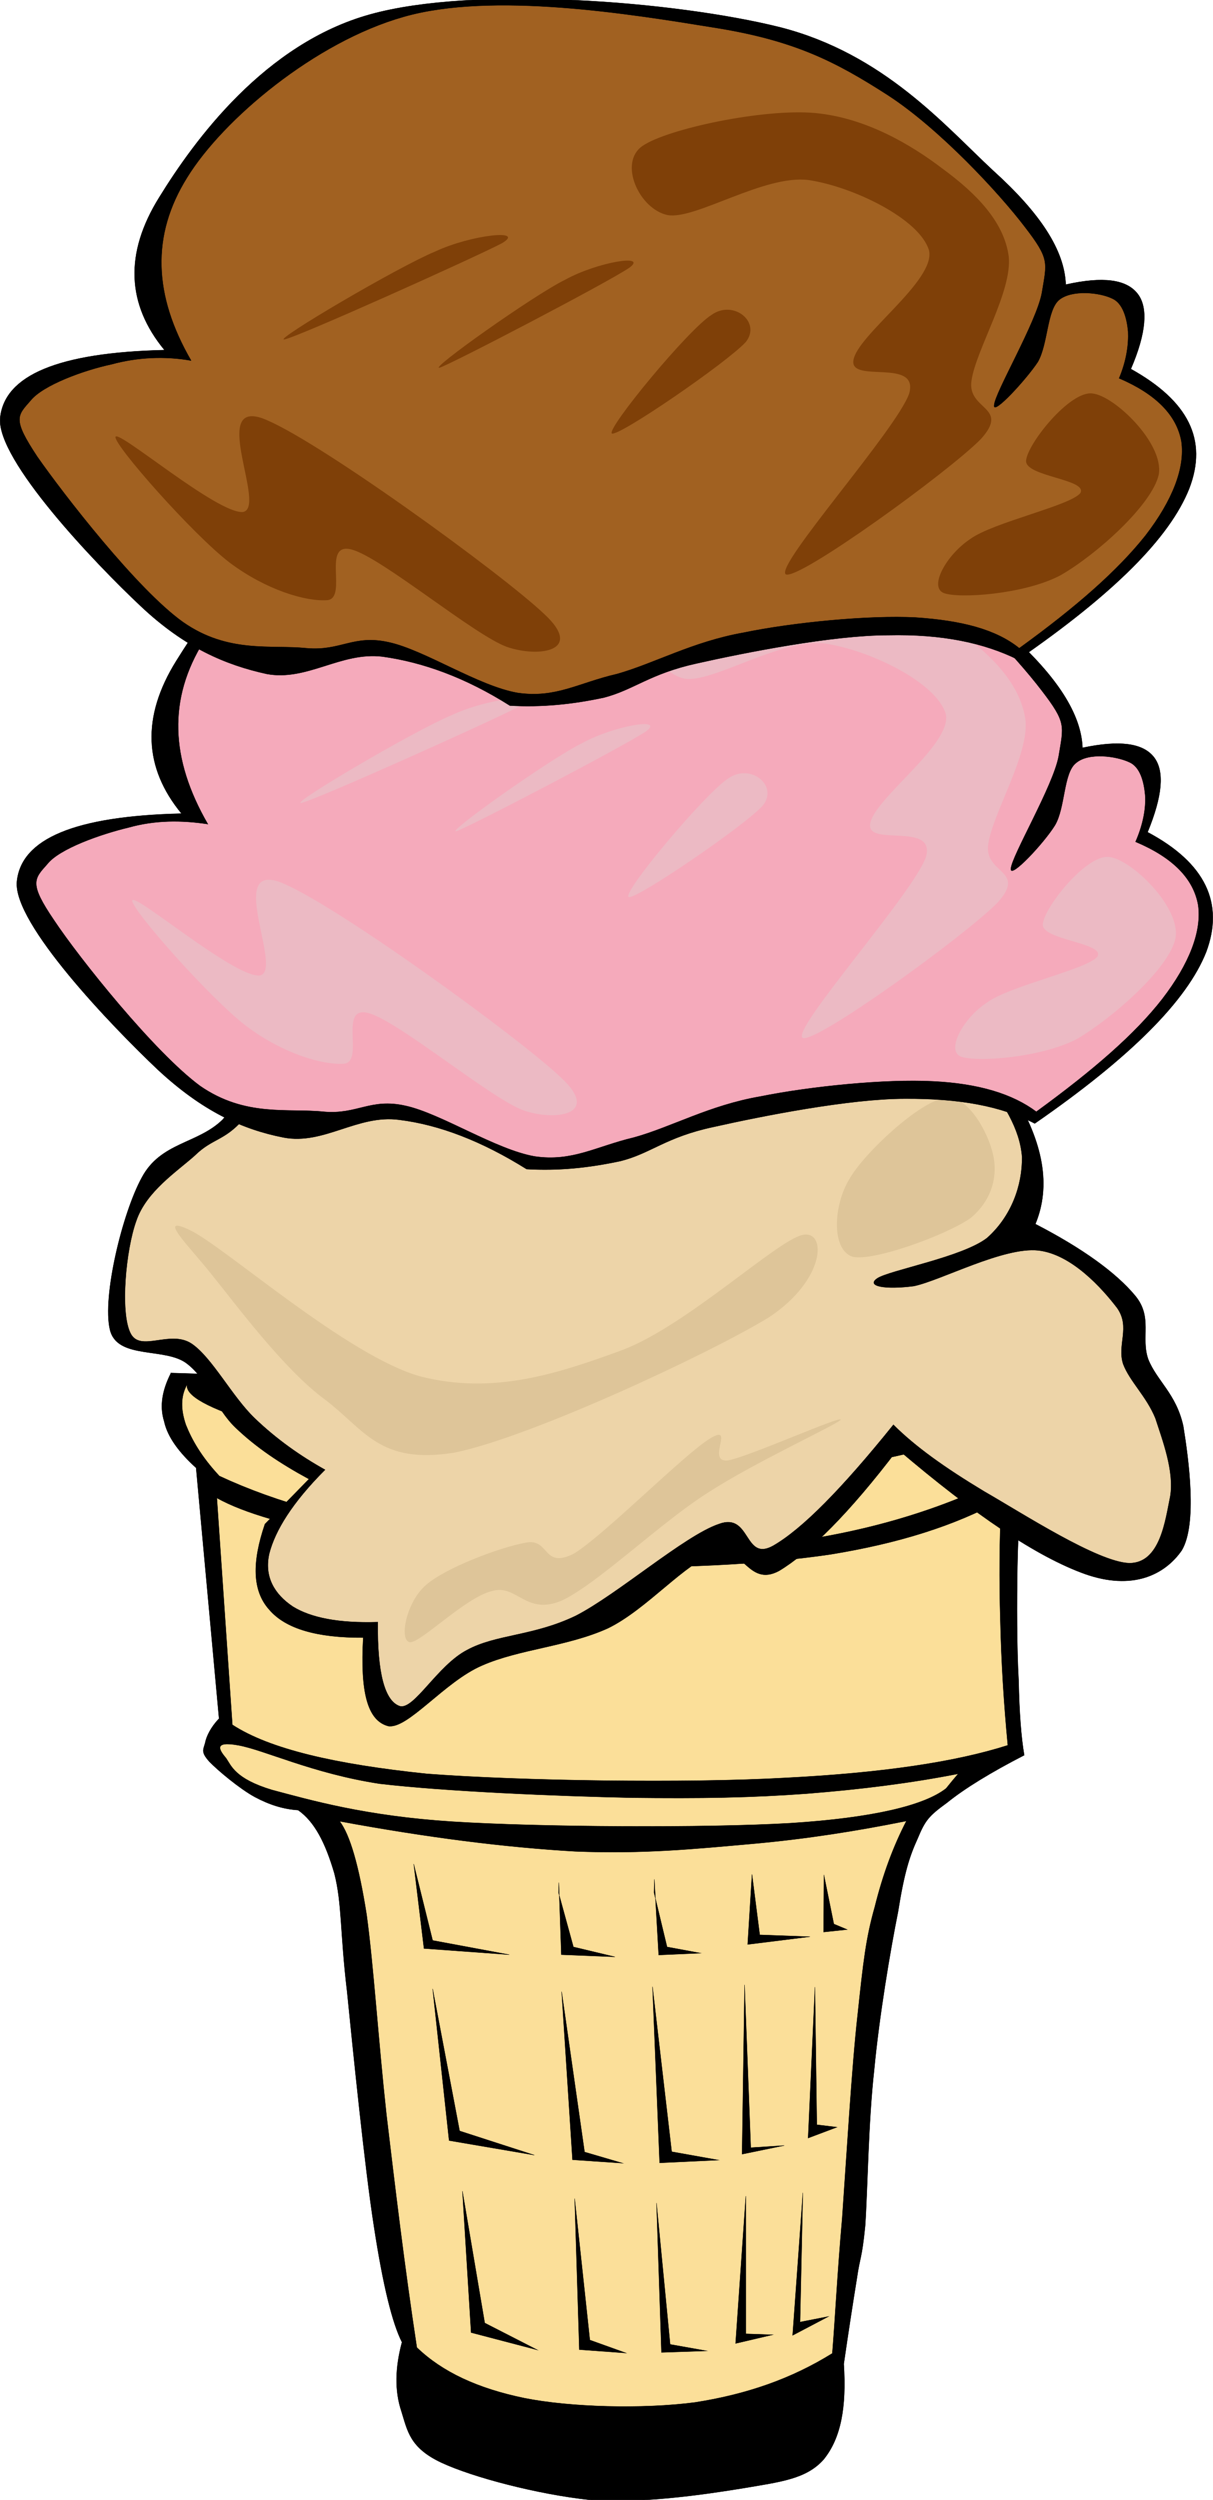 <?xml version="1.0"?><svg width="140.844" height="290.078" xmlns="http://www.w3.org/2000/svg">

 <g>
  <title>Layer 1</title>
  <g id="Layer_1">
   <g id="svg_1">
    <path id="svg_2" stroke-width="0.036" stroke-miterlimit="10" stroke="#000000" fill-rule="evenodd" d="m19.853,159.309c-0.972,1.908 -1.368,3.781 -0.792,5.617c0.396,1.836 1.764,3.635 3.708,5.398l2.664,29.09c-0.936,0.971 -1.476,2.051 -1.62,2.844c-0.216,0.791 -0.504,1.043 0.504,2.16c0.936,0.971 3.492,3.131 5.292,4.104c1.692,0.9 3.312,1.404 5.004,1.512c1.908,1.332 3.168,3.779 4.212,7.344c0.9,3.527 0.648,6.805 1.476,13.717c0.684,6.803 2.052,20.447 3.132,27.324c1.044,6.803 2.124,11.158 3.24,13.355c-0.792,2.951 -0.864,5.615 -0.072,7.992c0.72,2.303 0.972,4.248 4.644,5.975c3.708,1.729 11.196,3.674 17.172,4.32c5.868,0.469 13.14,-0.576 17.784,-1.332c4.463,-0.756 7.416,-1.08 9.432,-3.348c2.016,-2.484 2.664,-6.047 2.34,-11.088c0.576,-3.959 1.08,-7.199 1.512,-9.863c0.396,-2.736 0.576,-2.197 0.973,-6.156c0.287,-4.213 0.359,-11.953 1.043,-18.072c0.576,-6.156 1.873,-13.896 2.773,-18.359c0.719,-4.537 1.332,-6.445 2.268,-8.496c0.9,-2.16 1.297,-2.629 3.42,-4.176c2.053,-1.656 5.039,-3.492 8.965,-5.51c-0.361,-2.088 -0.576,-5.004 -0.648,-8.604c-0.217,-3.744 -0.217,-9.18 -0.145,-13.248c0.072,-4.139 0.324,-7.848 0.756,-11.268c1.26,-0.648 2.16,-1.691 2.844,-2.988c0.648,-1.332 1.08,-3.061 1.152,-5.039c-34.345,-1.045 -68.689,-2.125 -103.033,-3.205z" clip-rule="evenodd"/>
    <path id="svg_3" stroke-width="0.036" stroke-miterlimit="10" stroke="#000000" fill-rule="evenodd" fill="#FBDF99" d="m114.965,172.27c-8.1,3.779 -17.279,6.229 -28.08,7.199c-10.908,0.865 -25.884,-0.072 -36.18,-1.439c-10.332,-1.369 -18.612,-3.672 -25.236,-6.768c-2.088,-2.232 -3.204,-4.213 -3.888,-5.941c-0.612,-1.799 -0.612,-3.311 0.144,-4.68c-0.252,1.297 2.448,2.773 8.244,4.572c5.868,1.691 15.804,4.932 26.064,5.977c10.08,1.008 23.292,1.152 34.237,0.035c10.836,-1.223 20.844,-3.6 30.42,-7.127c0.395,1.152 -0.037,2.195 -0.9,3.672c-1.046,1.332 -2.52,2.878 -4.825,4.5z" clip-rule="evenodd"/>
    <path id="svg_4" stroke-width="0.036" stroke-miterlimit="10" stroke="#000000" fill-rule="evenodd" fill="#FBDF99" d="m25.181,173.816l1.8,26.316c4.32,2.809 11.844,4.572 22.572,5.688c10.8,0.828 30.24,1.117 41.652,0.469c11.268,-0.576 19.729,-1.836 25.813,-3.779c-0.469,-4.934 -0.756,-9.648 -0.865,-14.438c-0.143,-4.787 -0.107,-9.359 0.109,-14.004c-5.4,2.953 -11.881,5.004 -19.873,6.301c-8.064,1.188 -18.611,1.691 -27.9,1.367c-9.504,-0.359 -20.304,-2.016 -27.684,-3.311c-7.272,-1.404 -12.384,-2.808 -15.624,-4.609z" clip-rule="evenodd"/>
    <path id="svg_5" stroke-width="0.036" stroke-miterlimit="10" stroke="#000000" fill-rule="evenodd" fill="#FBDF99" d="m109.854,207.514c-2.521,1.979 -8.496,3.42 -18.072,4.031c-9.793,0.576 -29.196,0.469 -39.313,-0.18c-10.116,-0.648 -16.524,-2.52 -20.88,-3.672c-4.32,-1.297 -4.752,-2.844 -5.328,-3.672c-0.756,-0.9 -1.584,-2.053 1.404,-1.512c3.024,0.539 8.64,3.275 16.416,4.463c7.704,0.9 20.7,1.441 29.124,1.621c8.244,0.107 14.039,0 20.447,-0.469c6.373,-0.504 12.096,-1.225 17.605,-2.305c-0.468,0.542 -0.937,1.119 -1.403,1.695z" clip-rule="evenodd"/>
    <path id="svg_6" stroke-width="0.036" stroke-miterlimit="10" stroke="#000000" fill-rule="evenodd" fill="#FBDF99" d="m39.437,211.33c1.188,1.547 2.232,5.111 3.132,10.836c0.792,5.76 1.368,14.65 2.304,23.219c1.008,8.424 2.052,17.281 3.528,27c2.952,2.844 7.056,4.752 12.456,5.869c5.364,1.08 13.788,1.295 19.836,0.504c6.012,-0.938 11.195,-2.736 15.947,-5.689c0.324,-3.924 0.576,-9.215 1.152,-15.73c0.469,-6.66 1.115,-17.641 1.801,-23.652c0.646,-6.049 0.936,-8.748 1.979,-12.42c0.938,-3.781 2.16,-7.057 3.672,-9.973c-5.723,1.152 -11.555,2.088 -18.035,2.664c-6.516,0.576 -12.455,1.188 -20.448,0.863c-8.064,-0.467 -16.992,-1.585 -27.324,-3.491z" clip-rule="evenodd"/>
    <path id="svg_7" stroke-width="0.036" stroke-miterlimit="10" stroke="#000000" fill-rule="evenodd" d="m48.041,216.297l1.188,9.793l9.9,0.719l-8.892,-1.656l-2.196,-8.856z" clip-rule="evenodd"/>
    <path id="svg_8" stroke-width="0.036" stroke-miterlimit="10" stroke="#000000" fill-rule="evenodd" d="m50.237,230.77l1.908,17.604l9.9,1.691l-8.676,-2.807l-3.132,-16.488z" clip-rule="evenodd"/>
    <path id="svg_9" stroke-width="0.036" stroke-miterlimit="10" stroke="#000000" fill-rule="evenodd" d="m53.693,254.24l1.008,16.416l7.704,2.018l-6.12,-3.133l-2.592,-15.301z" clip-rule="evenodd"/>
    <path id="svg_10" stroke-width="0.036" stroke-miterlimit="10" stroke="#000000" fill-rule="evenodd" d="m64.889,218.457l0.288,8.352l6.228,0.252l-4.824,-1.152l-1.728,-6.299l0.036,-1.153z" clip-rule="evenodd"/>
    <path id="svg_11" stroke-width="0.036" stroke-miterlimit="10" stroke="#000000" fill-rule="evenodd" d="m65.213,231.094l1.26,19.512l5.832,0.396l-4.428,-1.297l-2.664,-18.611z" clip-rule="evenodd"/>
    <path id="svg_12" stroke-width="0.036" stroke-miterlimit="10" stroke="#000000" fill-rule="evenodd" d="m66.725,255.105l0.54,17.531l5.436,0.396l-4.212,-1.512l-1.764,-16.415z" clip-rule="evenodd"/>
    <path id="svg_13" stroke-width="0.036" stroke-miterlimit="10" stroke="#000000" fill-rule="evenodd" d="m75.977,218.061l0.504,8.785l4.861,-0.217l-3.889,-0.721l-1.512,-6.299l0.036,-1.548z" clip-rule="evenodd"/>
    <path id="svg_14" stroke-width="0.036" stroke-miterlimit="10" stroke="#000000" fill-rule="evenodd" d="m75.762,230.518l0.828,20.447l6.84,-0.324l-5.438,-0.971l-2.23,-19.152z" clip-rule="evenodd"/>
    <path id="svg_15" stroke-width="0.036" stroke-miterlimit="10" stroke="#000000" fill-rule="evenodd" d="m76.229,255.645l0.576,17.316l5.256,-0.18l-4.248,-0.756l-1.584,-16.38z" clip-rule="evenodd"/>
    <path id="svg_16" stroke-width="0.036" stroke-miterlimit="10" stroke="#000000" fill-rule="evenodd" d="m86.598,254.816l-1.189,17.102l4.32,-1.01l-3.131,-0.107l0,-15.985z" clip-rule="evenodd"/>
    <path id="svg_17" stroke-width="0.036" stroke-miterlimit="10" stroke="#000000" fill-rule="evenodd" d="m86.453,230.301l-0.289,19.656l4.896,-1.008l-3.887,0.252l-0.72,-18.9z" clip-rule="evenodd"/>
    <path id="svg_18" stroke-width="0.036" stroke-miterlimit="10" stroke="#000000" fill-rule="evenodd" d="m87.316,217.484l-0.504,8.137l7.236,-0.9l-5.832,-0.215l-0.9,-7.022z" clip-rule="evenodd"/>
    <path id="svg_19" stroke-width="0.036" stroke-miterlimit="10" stroke="#000000" fill-rule="evenodd" d="m95.668,217.557l-0.035,6.625l2.736,-0.289l-1.549,-0.646l-1.152,-5.69z" clip-rule="evenodd"/>
    <path id="svg_20" stroke-width="0.036" stroke-miterlimit="10" stroke="#000000" fill-rule="evenodd" d="m94.625,230.59l-0.793,17.496l3.35,-1.262l-2.34,-0.287l-0.217,-15.947z" clip-rule="evenodd"/>
    <path id="svg_21" stroke-width="0.036" stroke-miterlimit="10" stroke="#000000" fill-rule="evenodd" d="m93.221,254.457l-1.188,16.523l4.176,-2.195l-3.313,0.648l0.325,-14.976z" clip-rule="evenodd"/>
    <path id="svg_22" stroke-width="0.036" stroke-miterlimit="10" stroke="#000000" fill-rule="evenodd" d="m30.761,176.842l5.112,-5.221c-3.384,-1.836 -6.12,-3.672 -8.496,-5.939c-2.448,-2.34 -3.168,-5.508 -5.616,-7.416c-2.484,-2.016 -8.172,-0.432 -9,-3.996c-0.9,-3.781 1.44,-13.5 3.708,-17.641c2.196,-4.104 6.48,-3.888 9.36,-6.696c2.7,-2.988 2.7,-6.408 7.488,-10.656c4.86,-4.428 10.152,-13.032 21.276,-14.976c10.98,-1.944 33.876,-0.432 44.532,3.42c10.477,3.78 14.939,13.356 18.539,19.152c3.492,5.724 4.393,10.728 2.557,15.156c5.508,2.844 9.359,5.652 11.557,8.279c2.123,2.521 0.648,4.861 1.547,7.416c1.008,2.521 3.24,3.996 4.068,7.74c0.613,3.781 1.656,11.377 -0.18,14.436c-1.98,2.846 -5.725,4.682 -11.232,2.736c-5.543,-1.98 -12.744,-6.803 -21.744,-14.471c-5.652,7.451 -10.295,12.023 -13.787,14.111c-3.637,1.943 -4.176,-3.133 -7.453,-2.016c-3.42,1.043 -7.883,6.479 -12.419,8.676c-4.68,2.123 -10.296,2.412 -14.616,4.32c-4.356,1.871 -8.64,7.451 -10.908,7.02c-2.376,-0.648 -3.24,-3.889 -2.88,-10.26c-5.4,0.035 -9.036,-1.045 -10.908,-3.24c-1.981,-2.194 -2.017,-5.506 -0.505,-9.934z" clip-rule="evenodd"/>
    <path id="svg_23" stroke-width="0.036" stroke-miterlimit="10" stroke="#000000" fill-rule="evenodd" fill="#EDD4A8" d="m37.745,170.541c-2.844,-1.584 -5.616,-3.527 -8.172,-5.977c-2.628,-2.52 -4.932,-7.02 -7.308,-8.639c-2.52,-1.693 -6.012,1.08 -7.128,-1.26c-1.188,-2.412 -0.54,-9.613 0.684,-12.997c1.152,-3.42 4.716,-5.724 6.804,-7.596c2.016,-1.98 3.42,-1.692 5.58,-4.14c1.944,-2.556 3.348,-6.804 6.984,-10.656c3.672,-3.996 9.324,-10.044 15.3,-12.456c6.048,-2.412 13.5,-1.8 20.268,-1.62c6.659,0.108 14.04,1.548 19.368,2.52c5.039,0.9 7.848,0.072 11.736,2.916c3.996,2.772 8.928,9.504 11.879,13.536c2.809,3.924 4.682,6.768 4.934,10.08c0.035,3.276 -1.225,6.876 -4.068,9.396c-2.881,2.232 -11.34,3.744 -12.744,4.681c-1.369,0.936 0.971,1.33 4.248,0.898c3.131,-0.646 10.404,-4.571 14.436,-4.139c3.889,0.432 7.451,4.428 9.18,6.696c1.549,2.232 -0.035,4.248 0.684,6.48c0.756,2.016 2.701,3.744 3.744,6.299c0.828,2.557 2.197,6.121 1.729,9.037c-0.576,2.771 -1.152,7.813 -4.787,7.775c-3.672,-0.145 -12.24,-5.688 -16.813,-8.316c-4.607,-2.771 -8.027,-5.219 -10.549,-7.74c-5.975,7.416 -10.584,12.098 -13.967,14.041c-3.42,1.908 -2.557,-3.924 -6.301,-2.52c-3.959,1.332 -11.772,8.172 -16.632,10.656c-4.968,2.375 -9.216,2.123 -12.6,3.959c-3.42,1.764 -6.156,6.984 -7.812,6.516c-1.728,-0.576 -2.628,-3.779 -2.556,-9.756c-4.536,0.145 -7.776,-0.504 -9.864,-1.799c-2.16,-1.441 -3.348,-3.492 -2.736,-6.156c0.683,-2.662 2.663,-5.903 6.479,-9.719z" clip-rule="evenodd"/>
    <path id="svg_24" fill-rule="evenodd" fill="#DEC599" d="m24.641,147.969c2.664,3.275 8.28,10.908 13.104,14.436c4.644,3.529 6.3,7.525 14.976,6.156c8.712,-1.727 29.591,-11.447 36.541,-15.695c6.623,-4.355 6.768,-10.188 3.924,-9.576c-2.988,0.648 -13.428,10.512 -20.916,13.355c-7.561,2.773 -15.013,5.221 -23.473,3.061c-8.496,-2.375 -22.68,-15.012 -26.712,-16.956c-4.068,-1.945 -0.108,1.835 2.556,5.219z" clip-rule="evenodd"/>
    <path id="svg_25" fill-rule="evenodd" fill="#DEC599" d="m49.481,183.896c2.268,-1.979 8.532,-4.355 11.556,-4.895c2.808,-0.576 1.944,3.131 5.616,1.26c3.528,-2.16 12.781,-11.521 15.804,-13.357c2.988,-1.799 -0.541,2.809 2.053,2.557c2.555,-0.469 13.355,-5.328 13.104,-4.715c-0.541,0.611 -10.008,4.932 -15.48,8.494c-5.543,3.529 -12.6,10.404 -16.848,12.457c-4.248,1.836 -5.256,-1.943 -8.172,-1.08c-3.096,0.756 -8.208,5.977 -9.504,5.939c-1.333,-0.179 -0.433,-4.714 1.871,-6.66z" clip-rule="evenodd"/>
    <path id="svg_26" fill-rule="evenodd" fill="#DEC599" d="m98.621,136.809c1.764,-3.096 8.172,-9 11.053,-9.396c2.699,-0.504 5.074,4.068 5.615,6.48c0.576,2.412 0,5.256 -2.557,7.416c-2.771,1.98 -11.484,5.148 -13.787,4.5c-2.412,-0.864 -2.197,-5.904 -0.324,-9z" clip-rule="evenodd"/>
    <path id="svg_27" stroke-width="0.036" stroke-miterlimit="10" stroke="#000000" fill-rule="evenodd" d="m61.145,135.657c-5.184,-3.24 -10.116,-5.148 -14.796,-5.724c-4.824,-0.648 -8.748,2.952 -13.428,2.052c-4.788,-0.936 -9.432,-3.06 -14.616,-7.884c-5.256,-4.968 -16.812,-16.956 -16.344,-21.816c0.504,-4.968 6.732,-7.596 19.116,-7.884c-4.392,-5.328 -4.644,-11.232 -0.612,-17.712c4.14,-6.66 12.204,-17.856 24.48,-21.24c12.06,-3.348 35.387,-1.548 47.627,1.512c12.025,3.096 19.08,11.412 24.66,16.596c5.545,4.968 8.316,9.324 8.461,13.212c4.248,-0.9 7.02,-0.576 8.316,1.116c1.223,1.62 0.971,4.464 -0.756,8.676c6.768,3.6 8.891,8.28 6.803,13.896c-2.232,5.652 -8.82,12.24 -19.908,19.908c-3.924,-2.052 -8.82,-2.916 -15.084,-2.88c-6.408,0 -16.596,2.016 -22.211,3.276c-5.58,1.188 -7.236,3.06 -10.801,3.96c-3.707,0.792 -7.199,1.152 -10.907,0.936z" clip-rule="evenodd"/>
    <path id="svg_28" stroke-width="0.036" stroke-miterlimit="10" stroke="#000000" fill-rule="evenodd" fill="#F5AABB" d="m24.137,95.625c-3.096,-0.468 -6.12,-0.468 -9.216,0.396c-3.168,0.756 -8.028,2.448 -9.432,4.248c-1.548,1.728 -2.124,2.232 0.792,6.516c2.916,4.392 11.664,15.336 16.956,19.224c5.256,3.636 10.224,2.556 14.328,2.988c3.924,0.36 5.436,-1.62 9.54,-0.684c4.104,0.9 10.44,5.076 14.976,5.868c4.356,0.648 7.128,-1.152 11.521,-2.196c4.32,-1.188 8.783,-3.744 14.652,-4.752c5.867,-1.188 14.543,-2.052 20.051,-1.764c5.328,0.252 9.289,1.476 12.023,3.528c6.625,-4.824 11.449,-9 14.617,-13.068c3.168,-4.104 4.607,-7.884 4.176,-10.908c-0.541,-3.06 -2.916,-5.508 -7.271,-7.344c0.898,-2.052 1.223,-3.96 1.115,-5.436c-0.145,-1.548 -0.576,-3.276 -1.871,-3.816c-1.477,-0.684 -4.682,-1.152 -6.156,0.108c-1.477,1.152 -1.225,5.184 -2.449,7.236c-1.295,2.088 -5.219,6.264 -5.111,5.04c0.035,-1.404 4.932,-9.648 5.545,-13.068c0.574,-3.528 0.936,-3.852 -1.98,-7.632c-2.988,-3.924 -9.9,-11.376 -15.877,-15.264c-6.119,-3.96 -11.016,-6.408 -20.375,-7.884c-9.613,-1.548 -25.561,-4.176 -35.893,-1.224c-10.296,2.916 -20.988,11.916 -25.128,18.648c-4.177,6.696 -3.925,13.644 0.467,21.24z" clip-rule="evenodd"/>
    <path id="svg_29" fill-rule="evenodd" fill="#ECBAC4" d="m60.821,128.853c-3.816,-1.368 -14.544,-10.368 -18.036,-11.304c-3.528,-0.936 -0.468,5.508 -2.772,5.868c-2.52,0.216 -7.2,-1.188 -11.412,-4.356c-4.284,-3.276 -13.428,-13.644 -13.248,-14.58c0.252,-0.936 11.844,8.964 14.796,8.712c2.808,-0.468 -3.78,-12.852 2.16,-10.908c5.832,2.052 27.972,18.108 32.832,22.752c4.68,4.32 -0.648,5.076 -4.32,3.816z" clip-rule="evenodd"/>
    <path id="svg_30" fill-rule="evenodd" fill="#ECBAC4" d="m76.553,70.713c2.881,-1.98 14.041,-4.356 20.016,-3.816c5.904,0.54 11.088,3.6 14.977,6.552c3.744,2.7 6.947,6.012 7.523,10.08c0.432,4.068 -3.779,10.764 -4.32,14.4c-0.539,3.492 4.537,2.988 1.08,6.804c-3.744,3.816 -21.203,16.452 -22.643,15.696c-1.332,-0.972 12.887,-16.812 14.328,-20.988c1.15,-4.14 -6.84,-1.152 -6.48,-3.816c0.359,-2.916 9.576,-9.252 8.783,-12.78c-1.08,-3.672 -8.855,-7.416 -14.004,-8.172c-5.148,-0.648 -13.139,4.644 -16.344,4.068c-3.313,-0.684 -5.76,-6.084 -2.916,-8.028z" clip-rule="evenodd"/>
    <path id="svg_31" fill-rule="evenodd" fill="#ECBAC4" d="m128.789,99.441c2.557,0.252 8.316,5.796 7.703,9.396c-0.684,3.492 -7.307,9.288 -11.412,11.7c-4.248,2.232 -11.807,2.736 -13.535,2.052c-1.691,-0.72 0.252,-4.428 3.061,-6.264c2.627,-1.944 11.664,-3.852 12.816,-5.328c0.936,-1.62 -6.553,-1.908 -6.338,-3.78c0.182,-1.98 5.113,-8.136 7.705,-7.776z" clip-rule="evenodd"/>
    <path id="svg_32" fill-rule="evenodd" fill="#ECBAC4" d="m52.505,82.953c-4.428,1.836 -18.756,10.296 -17.568,10.224c1.368,-0.18 22.104,-9.504 25.272,-11.16c2.88,-1.692 -3.528,-1.008 -7.704,0.936z" clip-rule="evenodd"/>
    <path id="svg_33" fill-rule="evenodd" fill="#ECBAC4" d="m67.589,86.229c-3.744,1.836 -15.876,10.476 -14.616,10.224c1.26,-0.36 19.476,-9.864 22.033,-11.592c2.267,-1.656 -3.673,-0.684 -7.417,1.368z" clip-rule="evenodd"/>
    <path id="svg_34" fill-rule="evenodd" fill="#ECBAC4" d="m84.545,90.333c-2.629,1.692 -12.313,13.212 -11.557,13.752c0.756,0.396 13.5,-8.28 15.588,-10.62c1.836,-2.304 -1.402,-4.968 -4.031,-3.132z" clip-rule="evenodd"/>
    <path id="svg_35" stroke-width="0.036" stroke-miterlimit="10" stroke="#000000" fill-rule="evenodd" d="m59.201,81.873c-5.184,-3.276 -10.116,-5.04 -14.796,-5.688c-4.824,-0.576 -8.748,2.88 -13.428,2.016c-4.752,-1.044 -9.504,-3.024 -14.652,-7.884c-5.292,-4.968 -16.74,-16.956 -16.308,-21.816c0.504,-4.968 6.768,-7.596 19.08,-7.884c-4.392,-5.328 -4.644,-11.232 -0.612,-17.712c4.104,-6.66 12.276,-17.856 24.516,-21.24c12.06,-3.348 35.388,-1.548 47.628,1.512c12.023,3.096 19.08,11.412 24.66,16.596c5.543,5.004 8.316,9.288 8.459,13.248c4.32,-0.972 7.057,-0.612 8.354,1.08c1.223,1.584 1.008,4.536 -0.793,8.712c6.66,3.708 8.965,8.208 6.768,13.896c-2.268,5.688 -8.748,12.168 -19.871,19.836c-3.924,-1.944 -8.82,-2.988 -15.084,-2.844c-6.408,0 -16.596,2.016 -22.213,3.276c-5.436,1.188 -7.307,3.06 -10.763,3.96c-3.673,0.792 -7.273,1.152 -10.945,0.936z" clip-rule="evenodd"/>
    <path id="svg_36" stroke-width="0.036" stroke-miterlimit="10" stroke="#000000" fill-rule="evenodd" fill="#A16121" d="m22.193,41.841c-3.06,-0.54 -6.192,-0.396 -9.252,0.432c-3.204,0.684 -7.956,2.412 -9.396,4.212c-1.548,1.764 -2.124,2.124 0.792,6.516c2.988,4.284 11.592,15.408 16.92,19.188c5.256,3.672 10.224,2.592 14.328,3.024c3.996,0.36 5.436,-1.62 9.576,-0.684c4.14,0.9 10.368,5.076 14.94,5.868c4.464,0.648 7.02,-1.152 11.556,-2.196c4.32,-1.224 8.785,-3.744 14.652,-4.788c5.725,-1.188 14.617,-2.052 20.016,-1.764c5.328,0.36 9.289,1.368 12.025,3.564c6.66,-4.824 11.412,-9 14.65,-13.068c3.168,-4.104 4.609,-7.884 4.178,-10.908c-0.541,-3.06 -2.953,-5.508 -7.236,-7.344c0.863,-2.052 1.115,-3.96 1.043,-5.436c-0.143,-1.548 -0.611,-3.276 -1.836,-3.816c-1.475,-0.72 -4.68,-1.044 -6.156,0.144c-1.439,1.188 -1.295,5.112 -2.482,7.2c-1.297,1.98 -5.256,6.3 -5.076,5.04c0.035,-1.404 4.932,-9.648 5.543,-13.068c0.576,-3.528 0.936,-3.852 -1.98,-7.632c-2.986,-3.924 -9.898,-11.376 -15.875,-15.264c-6.156,-3.96 -10.943,-6.408 -20.34,-7.884c-9.576,-1.548 -25.632,-4.176 -35.928,-1.224c-10.298,2.916 -20.99,11.916 -25.13,18.648c-4.176,6.696 -3.924,13.644 0.468,21.24z" clip-rule="evenodd"/>
    <path id="svg_37" fill-rule="evenodd" fill="#7F4008" d="m58.877,75.069c-3.816,-1.368 -14.544,-10.368 -18.036,-11.304c-3.528,-0.936 -0.468,5.508 -2.772,5.868c-2.52,0.216 -7.2,-1.188 -11.412,-4.356c-4.284,-3.276 -13.428,-13.644 -13.248,-14.58c0.252,-0.936 11.844,8.964 14.796,8.712c2.808,-0.468 -3.78,-12.852 2.16,-10.908c5.832,2.052 27.972,18.108 32.832,22.752c4.68,4.32 -0.648,5.076 -4.32,3.816z" clip-rule="evenodd"/>
    <path id="svg_38" fill-rule="evenodd" fill="#7F4008" d="m74.609,16.929c2.879,-1.98 14.039,-4.356 20.016,-3.816c5.832,0.54 11.088,3.6 14.939,6.552c3.672,2.7 7.02,6.012 7.561,10.08c0.432,4.068 -3.779,10.764 -4.32,14.4c-0.539,3.492 4.537,2.988 1.08,6.804c-3.744,3.816 -21.203,16.452 -22.645,15.696c-1.332,-0.972 12.889,-16.812 14.328,-20.988c1.152,-4.14 -6.84,-1.152 -6.479,-3.816c0.359,-2.916 9.574,-9.252 8.783,-12.78c-1.08,-3.672 -8.855,-7.416 -14.004,-8.172c-5.148,-0.648 -13.141,4.644 -16.344,4.068c-3.311,-0.684 -5.759,-6.084 -2.915,-8.028z" clip-rule="evenodd"/>
    <path id="svg_39" fill-rule="evenodd" fill="#7F4008" d="m126.846,45.657c2.555,0.252 8.314,5.796 7.703,9.396c-0.756,3.492 -7.199,9.288 -11.412,11.7c-4.211,2.232 -11.879,2.736 -13.572,2.052c-1.727,-0.72 0.324,-4.428 3.096,-6.264c2.664,-1.944 11.594,-3.852 12.781,-5.328c0.9,-1.62 -6.48,-1.908 -6.301,-3.78c0.179,-1.98 5.113,-8.136 7.705,-7.776z" clip-rule="evenodd"/>
    <path id="svg_40" fill-rule="evenodd" fill="#7F4008" d="m50.561,29.169c-4.428,1.836 -18.756,10.296 -17.568,10.224c1.368,-0.18 22.104,-9.504 25.272,-11.16c2.88,-1.692 -3.528,-1.008 -7.704,0.936z" clip-rule="evenodd"/>
    <path id="svg_41" fill-rule="evenodd" fill="#7F4008" d="m65.645,32.445c-3.744,1.836 -15.876,10.476 -14.616,10.224c1.26,-0.36 19.476,-9.864 22.032,-11.592c2.267,-1.656 -3.672,-0.684 -7.416,1.368z" clip-rule="evenodd"/>
    <path id="svg_42" fill-rule="evenodd" fill="#7F4008" d="m82.602,36.549c-2.702,1.692 -12.205,13.212 -11.557,13.752c0.792,0.396 13.428,-8.28 15.553,-10.62c1.836,-2.304 -1.442,-4.968 -3.996,-3.132z" clip-rule="evenodd"/>
   </g>
  </g>
 </g>
</svg>